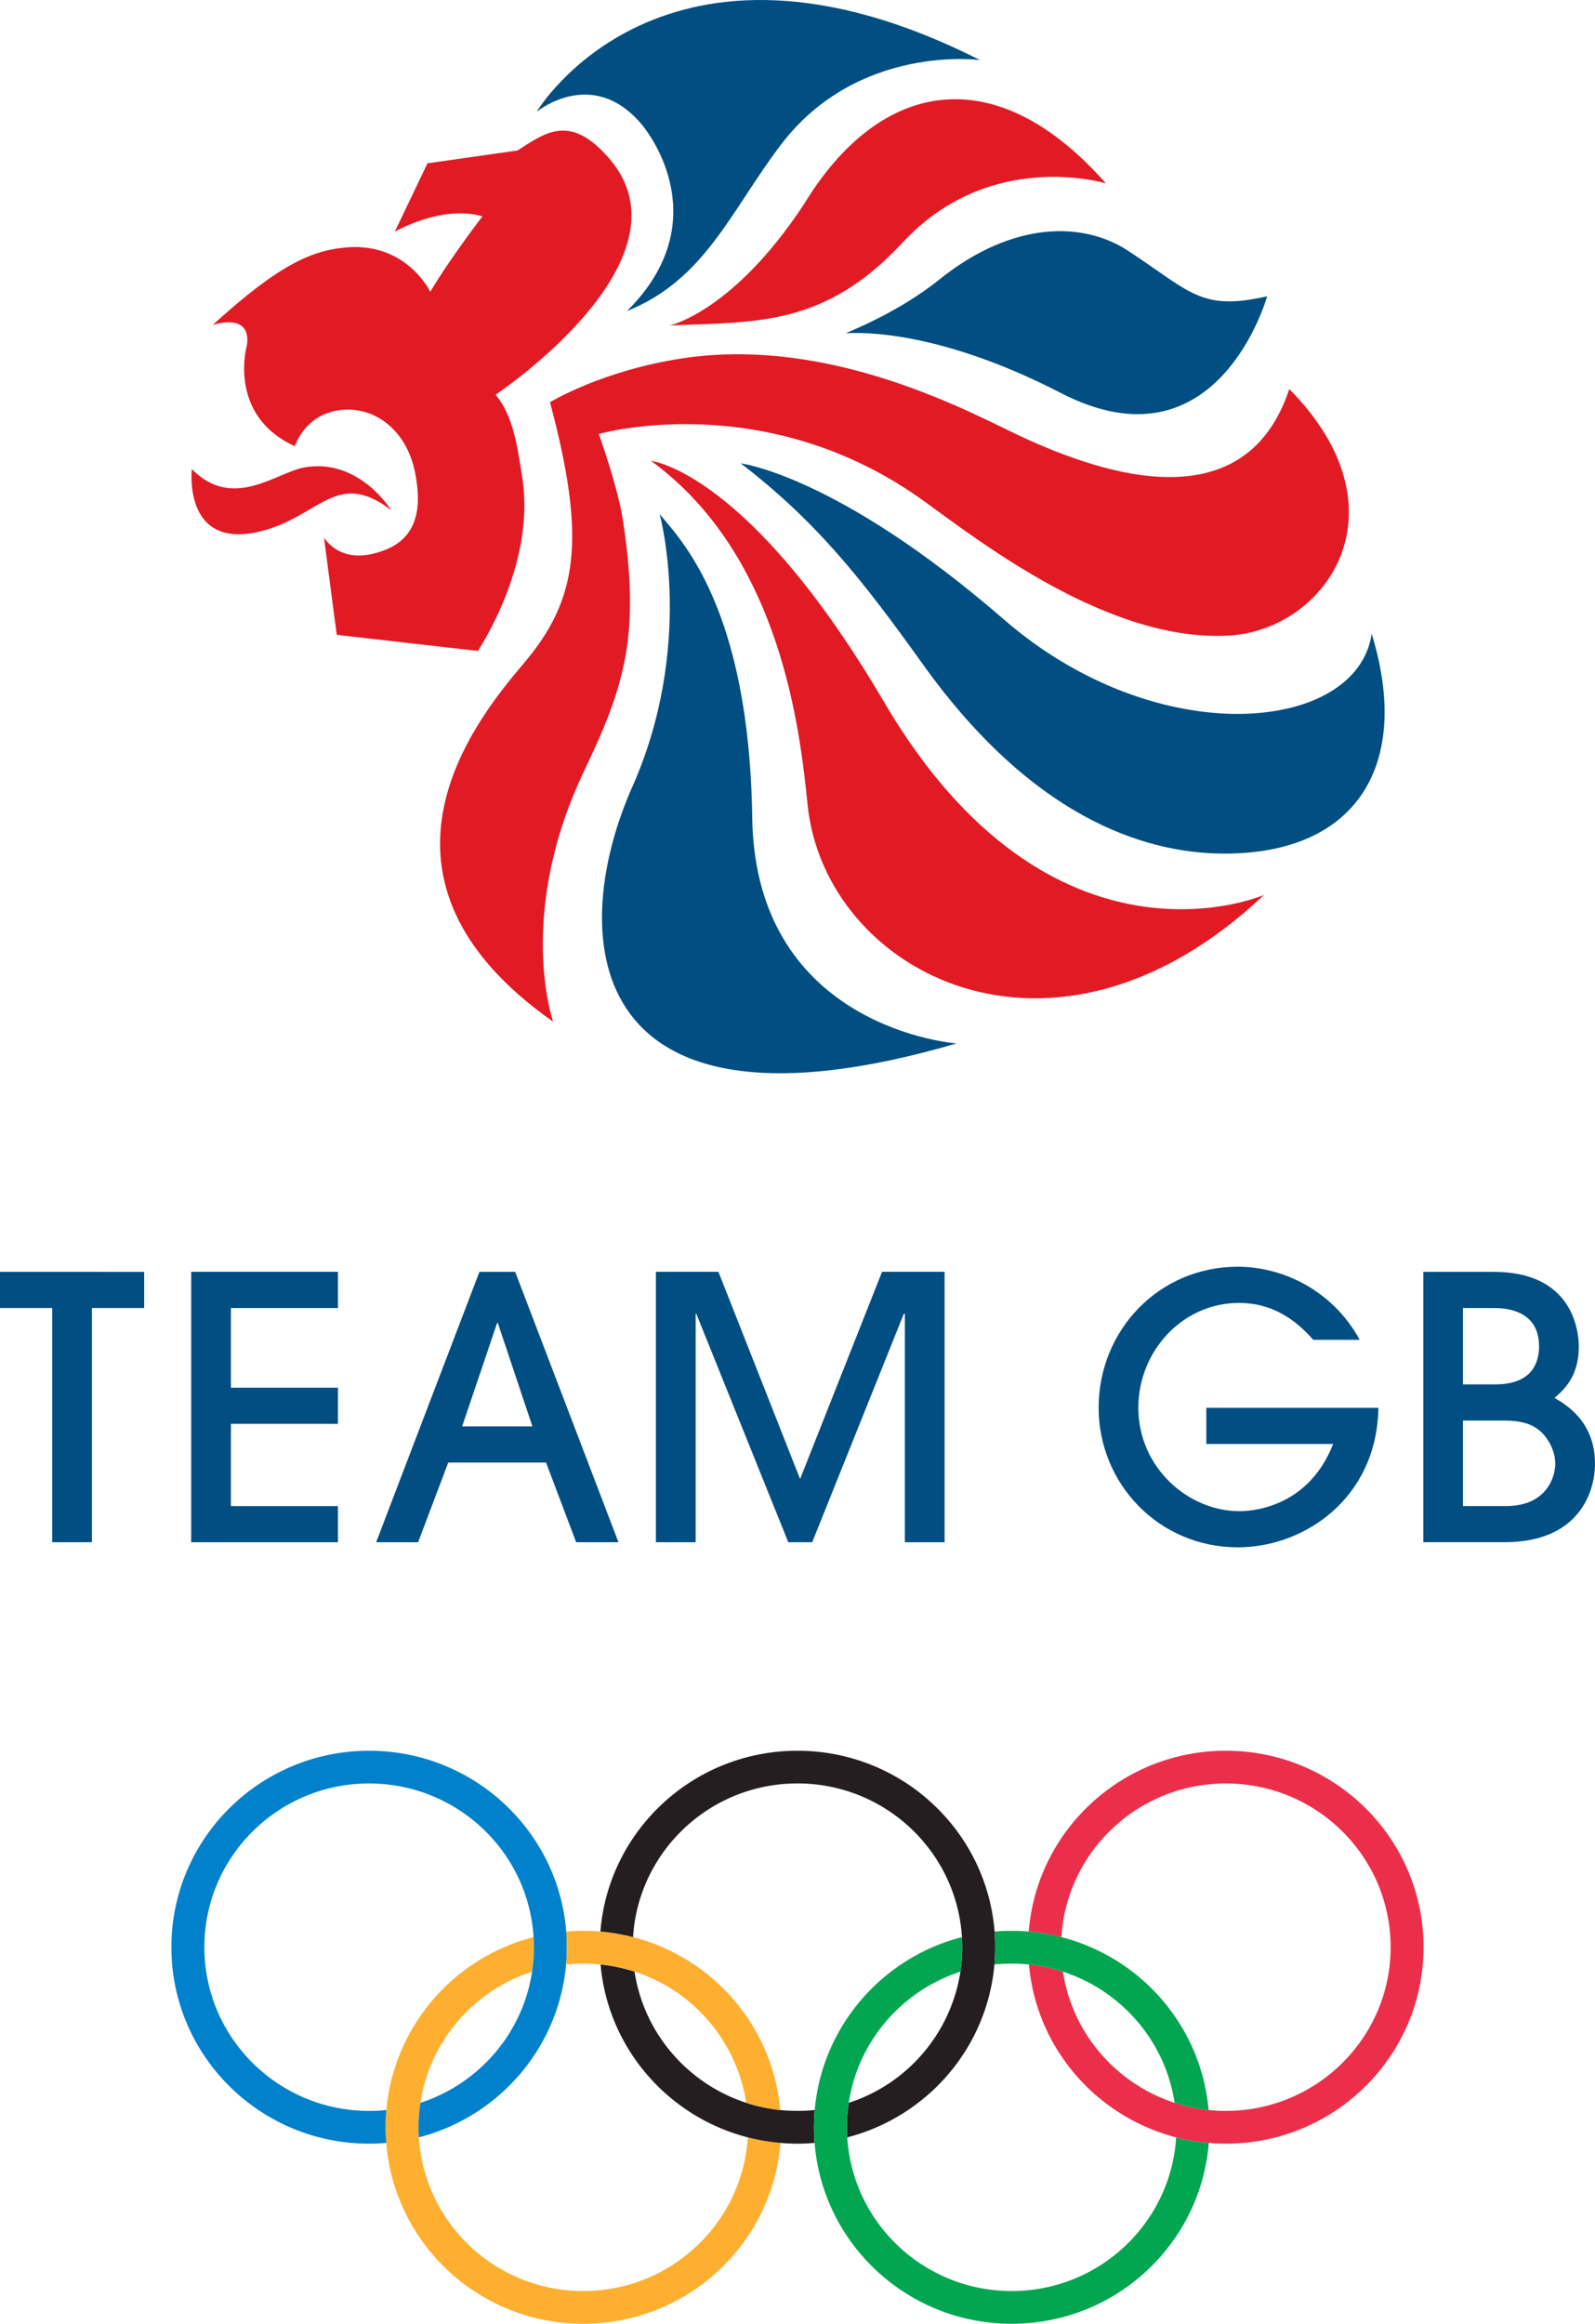 <?xml version="1.0" encoding="UTF-8" standalone="no"?>
<svg
   xmlns:dc="http://purl.org/dc/elements/1.1/"
   xmlns:cc="http://creativecommons.org/ns#"
   xmlns:rdf="http://www.w3.org/1999/02/22-rdf-syntax-ns#"
   xmlns:svg="http://www.w3.org/2000/svg"
   xmlns="http://www.w3.org/2000/svg"
   xmlns:sodipodi="http://sodipodi.sourceforge.net/DTD/sodipodi-0.dtd"
   xmlns:inkscape="http://www.inkscape.org/namespaces/inkscape"
   viewBox="0 0 1000 1456.656"
   id="icon-logo"
   version="1.1"
   sodipodi:docname="A.svg"
   width="1000"
   height="1456.656"
   inkscape:version="0.92.4 (5da689c313, 2019-01-14)">
  <defs
     id="defs3768" />
  <sodipodi:namedview
     pagecolor="#ffffff"
     bordercolor="#111111"
     borderopacity="1"
     objecttolerance="10"
     gridtolerance="10"
     guidetolerance="10"
     inkscape:pageopacity="0"
     inkscape:pageshadow="2"
     inkscape:window-width="1920"
     inkscape:window-height="1017"
     id="namedview3766"
     showgrid="false"
     fit-margin-top="0"
     fit-margin-left="0"
     fit-margin-right="0"
     fit-margin-bottom="0"
     inkscape:zoom="0.5"
     inkscape:cx="750.67403"
     inkscape:cy="127.6715"
     inkscape:window-x="1912"
     inkscape:window-y="-8"
     inkscape:window-maximized="1"
     inkscape:current-layer="icon-logo" />
  <path
     inkscape:connector-curvature="0"
     style="fill:#e21a24;fill-opacity:1;fill-rule:evenodd;stroke-width:16.782"
     id="path3741"
     d="m 346.793,640.457 c 0,0 -23.714,-67.298 19.736,-157.839 25.543,-53.284 34.958,-85.507 23.915,-157.151 -3.189,-20.424 -15.004,-53.435 -15.004,-53.435 0,0 104.84,-30.125 204.847,42.795 38.147,27.792 117.024,88.058 190.666,83.543 60.434,-3.709 112.745,-78.307 37.375,-154.483 -27.221,82.301 -114.02,54.963 -168.546,29.537 -28.983,-13.476 -117.847,-63.186 -212.231,-48.753 -50.415,7.703 -82.738,27.456 -82.738,27.456 23.059,86.329 17.521,123.838 -16.749,164.066 -31.887,37.475 -108.583,134.814 18.729,224.264 M 245.326,319.844 c 0,0 -20.055,-32.81 -54.308,-26.869 -17.957,3.138 -44.86,27.355 -70.755,1.074 0,0 -5.639,49.676 41.05,39.472 38.7,-8.425 48.955,-40.463 84.013,-13.678" />
  <path
     inkscape:connector-curvature="0"
     style="fill:#e21a24;fill-opacity:1;fill-rule:evenodd;stroke-width:16.782"
     id="path3743"
     d="m 324.456,94.338 c 18.175,-11.781 33.263,-22.807 57.329,4.817 55.634,63.908 -71.04,148.257 -71.04,148.257 10.841,13.141 13.46,31.081 16.766,52.412 8.425,54.56 -27.926,108.213 -27.926,108.213 l -88.46,-10.069 -7.972,-60.82 c 8.559,11.781 22.489,14.164 39.271,7.183 20.81,-8.727 21.683,-28.967 17.739,-48.451 -5.555,-27.322 -26.567,-41.923 -48.015,-38.684 -21.482,3.289 -27.255,22.522 -27.255,22.522 -42.846,-19.535 -30.041,-63.522 -30.041,-63.522 2.769,-20.978 -21.549,-12.419 -21.549,-12.419 42.376,-38.767 63.27,-47.209 84.97,-48.753 36.888,-2.601 51.505,27.859 51.505,27.859 12.537,-21.146 32.709,-47.276 32.709,-47.276 -25.711,-7.435 -54.963,9.633 -54.963,9.633 l 20.475,-42.862 z M 792.435,561.008 c -132.196,125.063 -275.35,48.485 -286.091,-56.389 -4.666,-45.682 -16.38,-156.077 -98.144,-215.689 0,0 61.088,6.31 146.058,151.109 104.974,178.918 238.177,120.968 238.177,120.968 M 419.864,204.028 c 0,0 39.892,-8.542 84.349,-76.243 47.545,-78.072 119.894,-91.465 189.139,-12.805 0,0 -72.383,-22.338 -127.429,37.072 -48.988,52.798 -91.767,49.609 -146.058,51.975" />
  <path
     inkscape:connector-curvature="0"
     style="fill:#014e82;fill-opacity:1;fill-rule:evenodd;stroke-width:16.782"
     id="path3745"
     d="m 859.985,397.278 c -8.945,62.129 -134.058,74.783 -230.524,-8.911 -104.32,-90.491 -165.005,-97.892 -165.005,-97.892 47.209,36.334 75.572,71.997 114.054,125.802 73.843,103.296 147.434,118.652 188.635,118.803 83.745,0.336 118.031,-55.986 92.841,-137.801 M 599.756,654.084 c 0,0 -126.255,-8.979 -128.151,-141.644 -1.896,-132.33 -45.38,-174.588 -58.034,-190.196 0,0 22.992,83.056 -18.343,173.732 -40.379,94.401 -27.574,225.959 204.528,158.091 M 530.494,208.861 c -0.034,-0.42 31.518,-11.999 58.571,-33.733 46.202,-37.089 90.458,-36.15 118.149,-17.957 39.439,25.895 45.648,38.012 87.219,28.547 0,0 -30.846,111.469 -129.343,60.618 -84.248,-43.483 -134.545,-37.089 -134.596,-37.475 M 614.457,37.663 c 0,0 -76.478,-10.506 -124.862,53.066 -31.501,41.453 -47.427,84.55 -96.499,104.253 l 0.738,-0.571 -0.722,0.571 c 56.288,-55.886 14.131,-110.949 9.801,-116.269 -31.115,-37.928 -66.492,-8.576 -66.492,-8.576 0,0 78.945,-133.203 278.035,-32.474 M 0,797.255 v 22.673 H 32.726 V 966.758 H 57.631 V 819.928 h 32.759 v -22.656 z m 119.877,169.486 V 797.238 h 92.002 v 22.707 H 144.766 v 49.945 h 67.113 v 22.656 H 144.766 v 51.556 h 67.113 v 22.656 z m 213.926,-72.601 -21.683,-64.814 h -0.453 l -21.918,64.814 h 44.071 z m 27.423,72.601 -18.864,-49.928 h -61.323 l -18.914,49.928 h -26.281 l 64.747,-169.486 h 22.405 l 64.764,169.503 h -26.516 z m 206.089,0 V 823.587 h -0.671 L 509.214,966.742 H 494.227 L 436.58,823.587 h -0.42 V 966.742 H 411.238 V 797.238 h 39.187 l 51.203,129.896 51.388,-129.896 h 39.204 v 169.503 z" />
  <path
     style="fill:#014e82;fill-opacity:1;fill-rule:evenodd;stroke-width:16.782"
     d="m 823.399,839.866 c -7.149,-7.787 -21.448,-23.126 -46.571,-23.126 -35.495,0 -63.136,30.242 -63.136,65.737 0,37.324 31.115,64.797 63.387,64.797 4.85,0 42.409,-0.453 58.772,-42.124 h -79.532 v -22.656 h 107.878 c -0.906,56.758 -46.555,87.454 -88.058,87.454 -49.777,0 -87.336,-40.077 -87.336,-87.47 0,-48.82 38.012,-88.427 87.135,-88.427 29.034,0 59.913,15.373 76.545,45.816 z"
     id="path3809"
     inkscape:connector-curvature="0" />
  <path
     style="fill:#014e82;fill-opacity:1;fill-rule:evenodd;stroke-width:16.782"
     d="m 892.356,797.262 v 169.464 h 50.905 c 47.025,0 56.739,-31.797 56.739,-49.2 -2e-5,-26.365 -18.221,-37.14 -25.37,-41.235 5.756,-5.052 15.209,-13.294 15.209,-32.057 0,-11.932 -5.065,-46.971 -53.265,-46.971 z m 24.879,22.683 h 18.913 c 5.505,0 28.779,-0.006 28.779,24.026 0,9.868 -4.109,23.83 -27.403,23.83 h -20.29 z m 0,70.539 h 23.994 c 8.727,0 20.259,0.239 27.862,10.325 3.457,4.565 5.998,10.507 5.998,16.717 2e-5,8.677 -5.754,26.55 -30.877,26.55 h -26.977 z"
     id="path3807"
     inkscape:connector-curvature="0" />
  <path
     style="fill:#feaf30;fill-opacity:1;fill-rule:evenodd;stroke-width:16.782"
     d="m 468.819,1339.816 c -3.289,53.721 -48.199,96.315 -103.112,96.315 -54.895,0 -99.789,-42.594 -103.078,-96.331 a 99.453,99.453 0 0 1 0.957,-21.649 c 5.807,-38.7 33.397,-70.319 69.983,-82.201 a 103.095,103.095 0 0 0 0.973,-21.666 c -50.012,12.839 -87.688,55.919 -92.304,108.415 a 119.307,119.307 0 0 0 -0.067,20.592 c 5.001,63.438 58.403,113.366 123.536,113.366 65.133,0 118.568,-49.928 123.586,-113.366 a 122.143,122.143 0 0 1 -20.475,-3.474"
     id="path3747"
     inkscape:connector-curvature="0" />
  <path
     style="fill:#0181cc;fill-opacity:1;fill-rule:evenodd;stroke-width:16.782"
     d="m 355.017,1210.792 c -5.035,-63.438 -58.437,-113.332 -123.603,-113.332 -68.439,0 -123.955,55.13 -123.955,123.15 0,68.019 55.516,123.15 123.955,123.15 3.625,0 7.216,-0.168 10.758,-0.487 a 114.742,114.742 0 0 1 0.05,-20.592 101.266,101.266 0 0 1 -10.808,0.537 c -57.027,0 -103.279,-45.934 -103.279,-102.608 0,-56.691 46.253,-102.642 103.279,-102.642 54.929,0 99.856,42.577 103.112,96.331 a 99.738,99.738 0 0 1 -0.94,21.649 c -5.824,38.684 -33.431,70.302 -69.983,82.201 a 96.801,96.801 0 0 0 -0.99,21.649 c 49.961,-12.872 87.672,-55.886 92.304,-108.415 a 118.988,118.988 0 0 0 0.453,-10.774 c 0,-3.306 -0.134,-6.562 -0.352,-9.818"
     id="path3824"
     inkscape:connector-curvature="0" />
  <path
     style="fill:#241e20;fill-opacity:1;fill-rule:evenodd;stroke-width:16.782"
     d="m 510.792,1322.681 a 111.671,111.671 0 0 1 -21.616,0 104.891,104.891 0 0 1 -21.314,-4.531 c -36.569,-11.916 -64.159,-43.517 -70.017,-82.234 a 101.92,101.92 0 0 0 -21.314,-4.481 c 4.598,52.462 42.309,95.492 92.304,108.381 a 127.933,127.933 0 0 0 31.199,3.961 c 3.608,0 7.133,-0.185 10.69,-0.503 a 126.288,126.288 0 0 1 -0.403,-9.784 c 0,-3.642 0.168,-7.25 0.47,-10.808"
     id="path3749"
     inkscape:connector-curvature="0" />
  <path
     style="fill:#feaf30;fill-opacity:1;fill-rule:evenodd;stroke-width:16.782"
     d="m 396.906,1214.283 a 122.596,122.596 0 0 0 -31.215,-3.927 c -3.575,0 -7.149,0.168 -10.674,0.436 a 129.192,129.192 0 0 1 -0.101,20.642 107.374,107.374 0 0 1 21.599,0 102.927,102.927 0 0 1 91.347,86.715 c 6.83,2.215 13.929,3.776 21.314,4.531 -4.598,-52.479 -42.292,-95.559 -92.27,-108.398"
     id="path3751"
     inkscape:connector-curvature="0" />
  <path
     style="fill:#241e20;fill-opacity:1;fill-rule:evenodd;stroke-width:16.782"
     d="m 623.57,1210.792 c -5.001,-63.438 -58.437,-113.332 -123.569,-113.332 -65.116,0 -118.535,49.911 -123.569,113.332 6.998,0.587 13.829,1.779 20.475,3.491 3.289,-53.737 48.183,-96.332 103.095,-96.332 54.912,0 99.789,42.594 103.095,96.332 a 103.347,103.347 0 0 1 -0.94,21.649 103.011,103.011 0 0 1 -69.983,82.217 98.245,98.245 0 0 0 -0.973,21.649 c 49.961,-12.872 87.672,-55.886 92.27,-108.415 a 123.486,123.486 0 0 0 0.101,-20.592"
     id="path3753"
     inkscape:connector-curvature="0" />
  <path
     style="fill:#02a650;fill-opacity:1;fill-rule:evenodd;stroke-width:16.782"
     d="m 737.389,1339.816 c -3.306,53.721 -48.199,96.315 -103.078,96.315 -54.946,0 -99.822,-42.594 -103.095,-96.331 a 102.809,102.809 0 0 1 0.94,-21.649 c 5.807,-38.7 33.397,-70.319 69.983,-82.201 0.755,-5.035 1.175,-10.153 1.175,-15.356 0,-2.131 -0.117,-4.229 -0.218,-6.31 -49.978,12.839 -87.688,55.919 -92.304,108.415 a 128.705,128.705 0 0 0 -0.47,10.791 c 0,3.289 0.168,6.545 0.403,9.801 5.018,63.438 58.403,113.366 123.586,113.366 65.116,0 118.518,-49.928 123.536,-113.366 a 121.119,121.119 0 0 1 -20.475,-3.474"
     id="path3755"
     inkscape:connector-curvature="0" />
  <path
     style="fill:#eb2f4b;fill-opacity:1;fill-rule:evenodd;stroke-width:16.782"
     d="m 768.571,1097.46 c -65.15,0 -118.535,49.911 -123.586,113.332 7.015,0.587 13.879,1.779 20.475,3.507 3.323,-53.754 48.199,-96.331 103.112,-96.331 57.027,0 103.296,45.95 103.296,102.642 0,56.674 -46.269,102.608 -103.296,102.608 a 103.716,103.716 0 0 1 -32.155,-5.068 c -36.535,-11.899 -64.126,-43.517 -69.983,-82.184 a 100.057,100.057 0 0 0 -21.314,-4.531 c 4.582,52.462 42.292,95.492 92.287,108.365 6.579,1.729 13.426,2.903 20.441,3.474 3.524,0.336 7.082,0.487 10.724,0.487 68.456,0 123.939,-55.164 123.939,-123.15 0,-68.019 -55.483,-123.15 -123.939,-123.15"
     id="path3757"
     inkscape:connector-curvature="0" />
  <path
     style="fill:#02a650;fill-opacity:1;fill-rule:evenodd;stroke-width:16.782"
     d="m 665.476,1214.283 a 122.596,122.596 0 0 0 -31.182,-3.927 c -3.625,0 -7.2,0.168 -10.707,0.436 a 129.158,129.158 0 0 1 -0.117,20.642 108.381,108.381 0 0 1 21.649,0 c 7.317,0.755 14.5,2.282 21.314,4.514 36.586,11.899 64.176,43.517 69.983,82.201 6.847,2.215 13.98,3.776 21.331,4.531 -4.582,-52.479 -42.309,-95.559 -92.27,-108.398"
     id="path3759"
     inkscape:connector-curvature="0" />
</svg>
